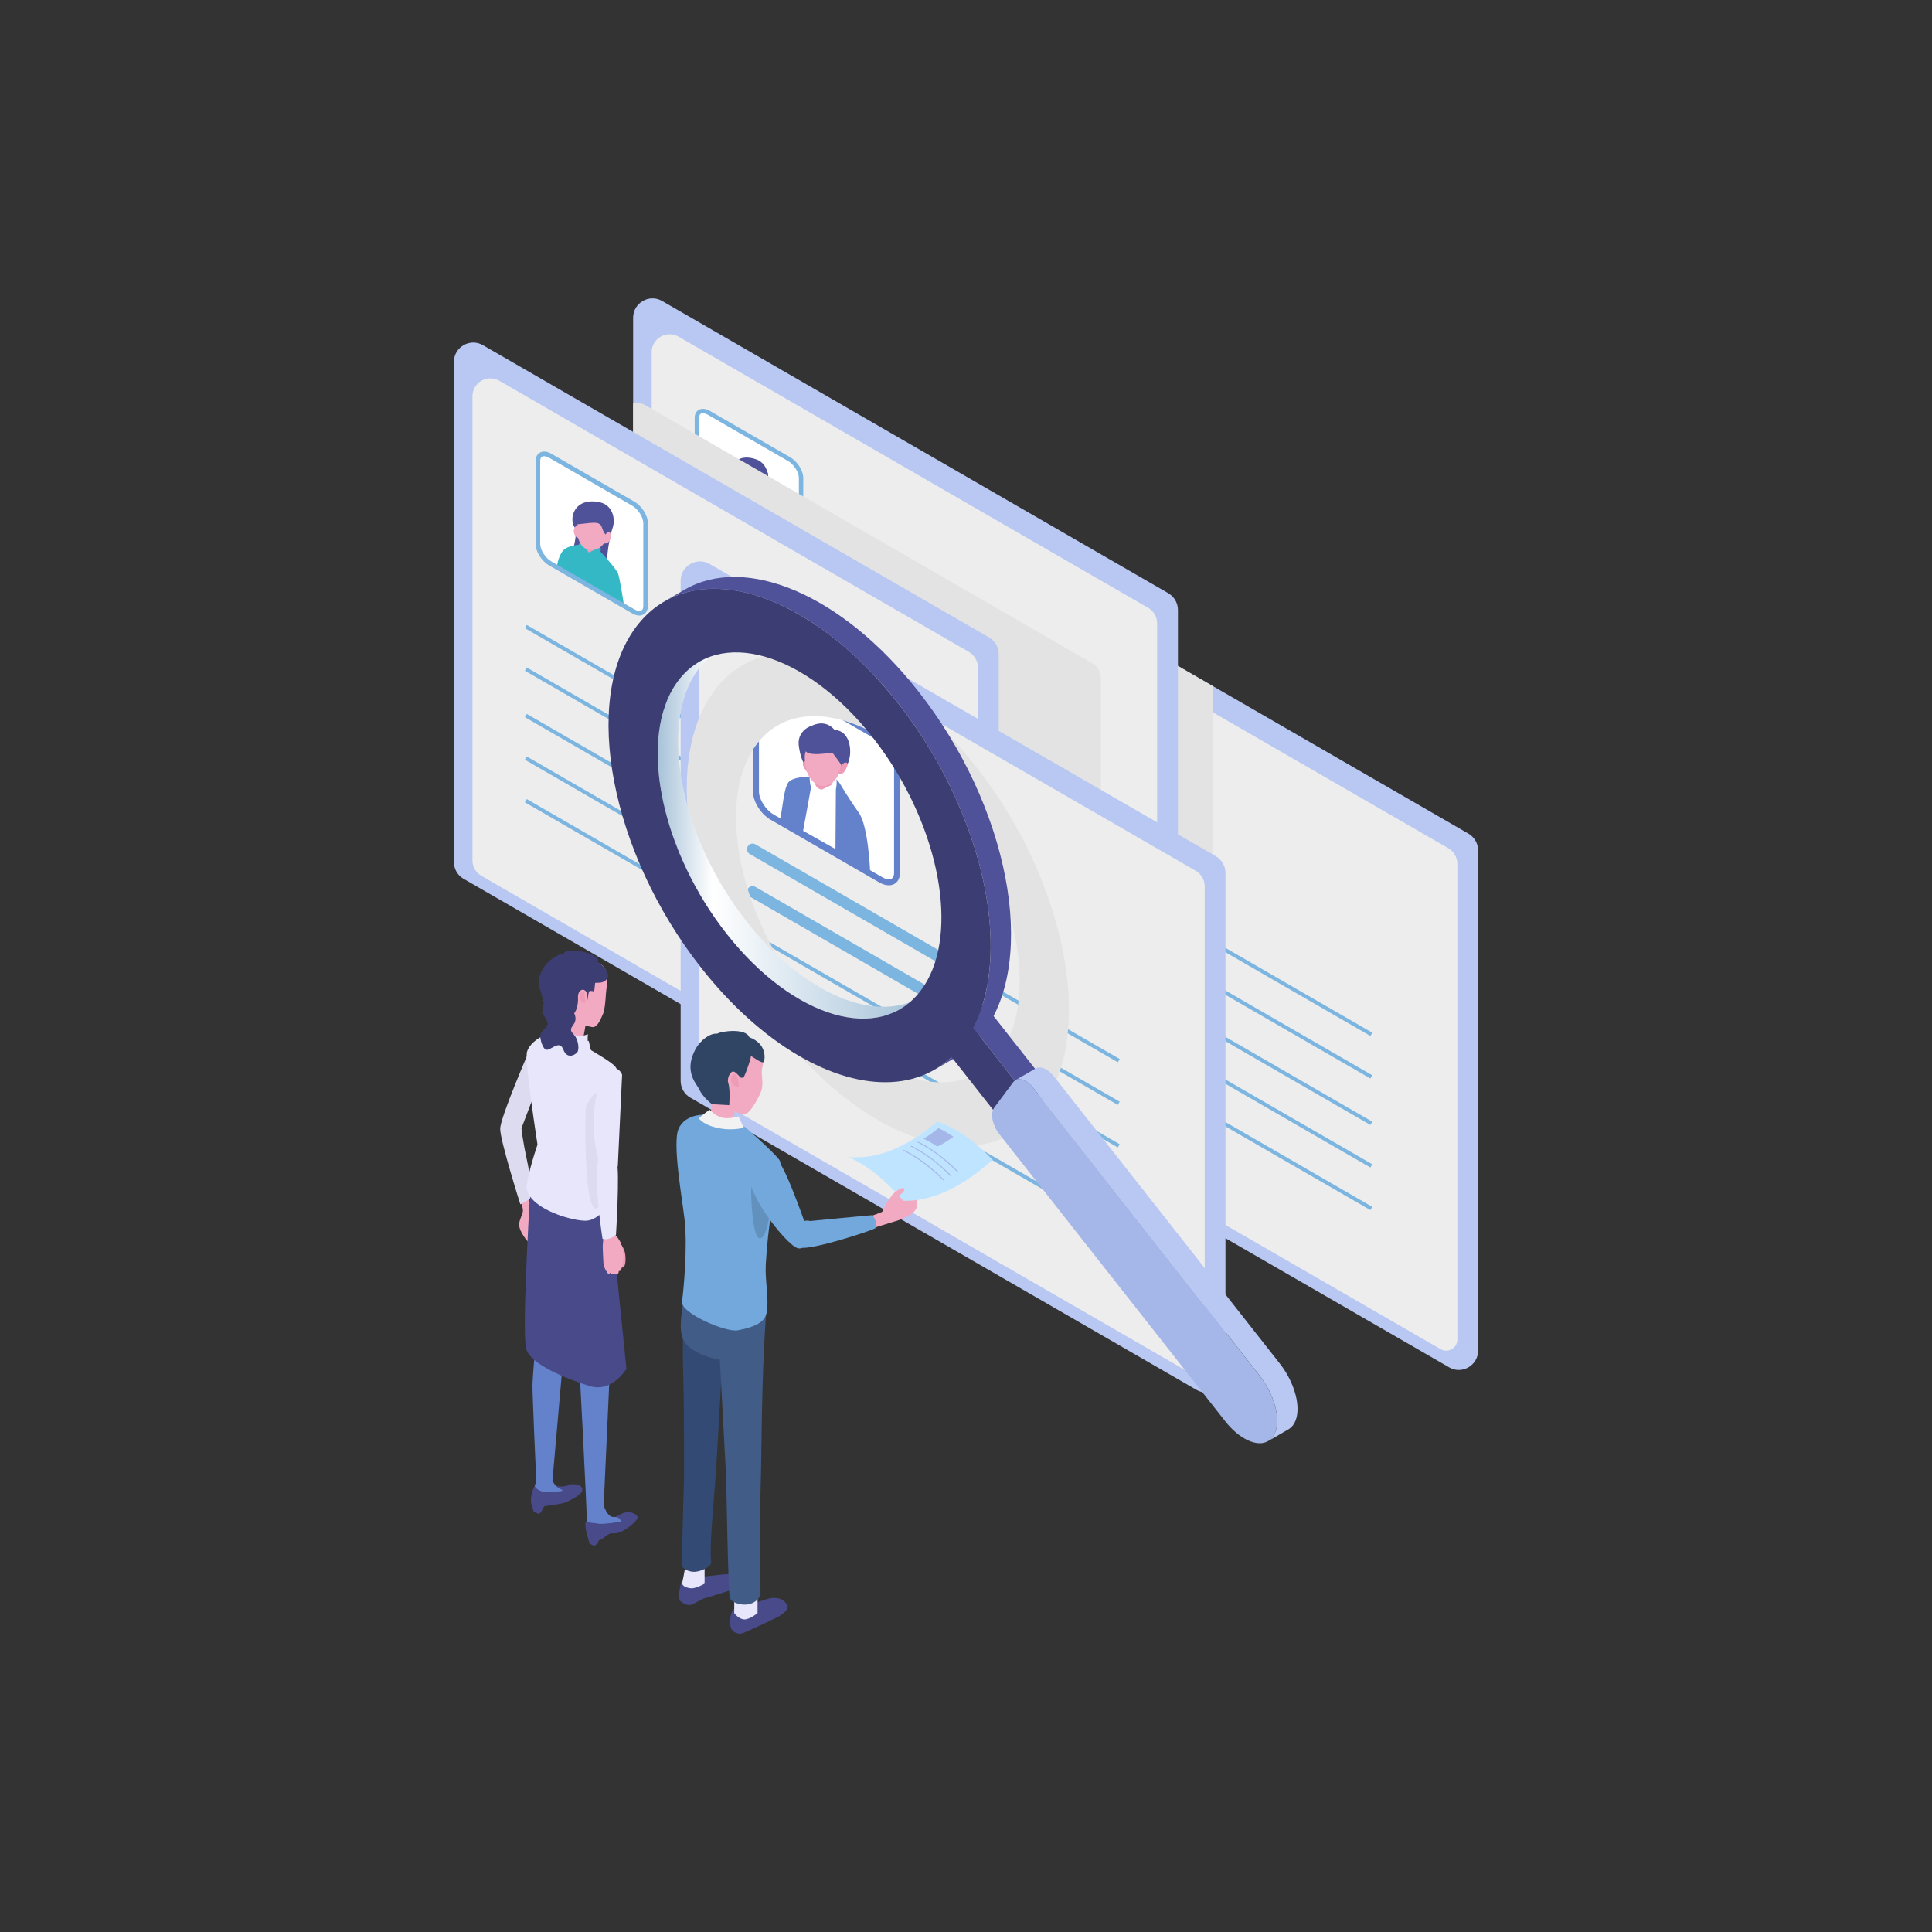 <?xml version="1.0" encoding="utf-8"?>
<!-- Generator: Adobe Illustrator 28.2.0, SVG Export Plug-In . SVG Version: 6.00 Build 0)  -->
<svg version="1.1" id="レイヤー_1" xmlns="http://www.w3.org/2000/svg" xmlns:xlink="http://www.w3.org/1999/xlink" x="0px"
	 y="0px" viewBox="0 0 300 300" style="enable-background:new 0 0 300 300;" xml:space="preserve">
<rect x="0" y="0" width="300" height="300" fill="#333333" stroke="none"/>
<style type="text/css">
	.st0{fill:#98C4F9;}
	.st1{fill:#F9E3A2;}
	.st2{fill:#F0F3F8;}
	.st3{fill:#0368FF;}
	.st4{fill:#FFFFFF;}
	.st5{fill:#F0F3F8;stroke:#212121;stroke-width:2;stroke-miterlimit:10;}
	.st6{fill:none;stroke:#212121;stroke-miterlimit:10;stroke-dasharray:6;}
	.st7{fill:#F1F8FF;}
	.st8{fill:#EFF2F7;}
	.st9{fill:#313C55;}
	.st10{fill:none;stroke:#F4F4F4;stroke-miterlimit:10;}
	.st11{fill:none;}
	.st12{fill:#BE0000;}
	
		.st13{clip-path:url(#SVGID_00000153686656980931422660000017110998398620974266_);fill-rule:evenodd;clip-rule:evenodd;fill:#F8991D;}
	
		.st14{clip-path:url(#SVGID_00000153686656980931422660000017110998398620974266_);fill-rule:evenodd;clip-rule:evenodd;fill:#343E48;}
	
		.st15{clip-path:url(#SVGID_00000108286613337898063610000011468374511526444981_);fill-rule:evenodd;clip-rule:evenodd;fill:#F8991D;}
	
		.st16{clip-path:url(#SVGID_00000108286613337898063610000011468374511526444981_);fill-rule:evenodd;clip-rule:evenodd;fill:#343E48;}
	.st17{fill:#94BE47;}
	.st18{fill:#5E8D3E;}
	.st19{fill:#084D83;}
	.st20{fill:#2388C9;}
	.st21{fill:#1568A5;}
	.st22{fill:#005BAB;}
	.st23{fill:#005BAA;}
	.st24{fill:#38393C;}
	.st25{fill:#1F7ACB;}
	.st26{fill:#999CA5;}
	.st27{fill-rule:evenodd;clip-rule:evenodd;fill:#575564;}
	.st28{fill-rule:evenodd;clip-rule:evenodd;fill:#FBCE00;}
	.st29{fill-rule:evenodd;clip-rule:evenodd;fill:#CFAA00;}
	.st30{fill:none;stroke:#000000;stroke-width:1.187;stroke-miterlimit:10;}
	
		.st31{clip-path:url(#SVGID_00000016767986315750906940000001762600318775122362_);fill-rule:evenodd;clip-rule:evenodd;fill:#F8991D;}
	
		.st32{clip-path:url(#SVGID_00000016767986315750906940000001762600318775122362_);fill-rule:evenodd;clip-rule:evenodd;fill:#343E48;}
	.st33{fill:none;stroke:#000000;stroke-miterlimit:10;}
	.st34{fill-rule:evenodd;clip-rule:evenodd;fill:#7F54B3;}
	
		.st35{clip-path:url(#SVGID_00000110452691820585042050000013538506925673065407_);fill-rule:evenodd;clip-rule:evenodd;fill:#F8991D;}
	
		.st36{clip-path:url(#SVGID_00000110452691820585042050000013538506925673065407_);fill-rule:evenodd;clip-rule:evenodd;fill:#343E48;}
	.st37{fill:none;stroke:#000000;stroke-width:1.291;stroke-miterlimit:10;}
	.st38{fill:#5B6470;}
	.st39{fill:none;stroke:#212121;stroke-width:4;stroke-miterlimit:10;}
	.st40{fill:none;stroke:#212121;stroke-miterlimit:10;}
	.st41{fill:none;stroke:#212121;stroke-miterlimit:10;stroke-dasharray:6.032,6.032;}
	.st42{fill:#0368FF;stroke:#212121;stroke-width:2;stroke-miterlimit:10;}
	.st43{fill:#F0F3F8;stroke:#212121;stroke-width:2.002;stroke-miterlimit:10;}
	.st44{fill:none;stroke:#212121;stroke-miterlimit:10;stroke-dasharray:5.944,5.944;}
	.st45{fill:#212121;}
	.st46{fill:#F0F3F8;stroke:#212121;stroke-width:2.006;stroke-miterlimit:10;}
	.st47{fill:none;stroke:#212121;stroke-miterlimit:10;stroke-dasharray:5.901,5.901;}
	.st48{fill:none;stroke:#212121;stroke-miterlimit:10;stroke-dasharray:5.877,5.877;}
	.st49{fill:#F0F3F8;stroke:#212121;stroke-width:1.998;stroke-miterlimit:10;}
	.st50{fill:none;stroke:#212121;stroke-width:1;stroke-miterlimit:10;stroke-dasharray:6.851;}
	.st51{fill:none;stroke:#212121;stroke-miterlimit:10;stroke-dasharray:5.987,5.987;}
	.st52{fill:none;stroke:#212121;stroke-miterlimit:10;stroke-dasharray:6.855;}
	.st53{fill:none;stroke:#212121;stroke-miterlimit:10;stroke-dasharray:5.977,5.977;}
	.st54{fill:none;stroke:#0368FF;stroke-width:2;stroke-miterlimit:10;stroke-dasharray:5.878,5.878;}
	.st55{fill:none;stroke:#0368FF;stroke-width:2;stroke-miterlimit:10;stroke-dasharray:4.124;}
	.st56{fill:none;stroke:#212121;stroke-miterlimit:10;stroke-dasharray:5.922,5.922;}
	.st57{fill:none;stroke:#212121;stroke-miterlimit:10;stroke-dasharray:5.806,5.806;}
	.st58{fill:none;stroke:#212121;stroke-width:3;stroke-miterlimit:10;}
	.st59{fill:none;stroke:#0368FF;stroke-width:3;stroke-miterlimit:10;}
	.st60{fill:none;stroke:#212121;stroke-width:2;stroke-miterlimit:10;stroke-dasharray:6.521,6.521;}
	.st61{fill:none;stroke:#212121;stroke-width:2;stroke-miterlimit:10;stroke-dasharray:4.124,4.124;}
	.st62{fill:none;stroke:#212121;stroke-width:2;stroke-miterlimit:10;stroke-dasharray:4.124;}
	.st63{fill:none;stroke:#0368FF;stroke-width:2;stroke-miterlimit:10;stroke-dasharray:6.521,6.521;}
	.st64{fill:none;stroke:#0368FF;stroke-width:2;stroke-miterlimit:10;stroke-dasharray:4.124,4.124;}
	.st65{fill:none;stroke:#0368FF;stroke-width:2;stroke-miterlimit:10;stroke-dasharray:6;}
	.st66{fill:#73A9D1;}
	.st67{fill:#BFE4FF;}
	.st68{fill:#E64151;}
	.st69{fill:#FE619D;}
	.st70{fill:#E0711D;}
	.st71{fill:#FFA968;}
	.st72{fill:#8B9DCC;}
	.st73{fill:#DCDEE8;}
	.st74{fill:#2C345C;}
	.st75{fill:#B8C8F2;}
	.st76{fill:#303864;}
	.st77{fill:#BFCDF2;}
	.st78{fill:#5A5994;}
	.st79{fill:#6665A7;}
	.st80{fill:#E8E6FB;}
	.st81{fill:#6482CC;}
	.st82{fill:#C7C7DE;}
	.st83{fill:#ED9BB6;}
	.st84{fill:#F2AAC2;}
	.st85{fill:#263A62;}
	.st86{fill:#3C3E73;}
	.st87{fill:#F7A8BD;}
	.st88{fill:none;stroke:#0368FF;stroke-width:14;stroke-linecap:round;stroke-miterlimit:10;}
	.st89{fill:#FAC722;}
	.st90{fill:none;stroke:#212121;stroke-miterlimit:10;stroke-dasharray:5.907,5.907;}
	.st91{fill:none;stroke:#98C4F9;stroke-width:6;stroke-linecap:round;stroke-miterlimit:10;}
	.st92{fill:none;stroke:#F9E3A2;stroke-width:6;stroke-linecap:round;stroke-miterlimit:10;}
	.st93{fill:#E688A7;}
	.st94{fill:#E895B0;}
	.st95{fill:#568BB0;}
	.st96{enable-background:new    ;}
	.st97{fill:#D31556;}
	.st98{fill:#FD7DD2;}
	.st99{fill:#E84994;}
	.st100{fill:#484A8A;}
	.st101{fill:#B8DAF2;}
	.st102{fill:#29286D;}
	.st103{fill:#313A5D;}
	.st104{fill:#1E252B;}
	.st105{fill:#334B74;}
	.st106{fill:#415C87;}
	.st107{fill:#304464;}
	.st108{fill:#105FBF;}
	.st109{fill:#88BDFC;}
	.st110{fill:#EDEDED;}
	.st111{fill:#7BB5E0;}
	.st112{fill:#505299;}
	.st113{fill:#E3E3E3;}
	.st114{fill:#34B8C6;}
	.st115{fill:url(#_x3C_Path_x3E__00000029019931497278859310000006742136901842979719_);}
	.st116{fill:#A0AECC;}
	.st117{fill:#A5B7E8;}
	.st118{fill:#72A8DB;}
	.st119{fill:#F2F2F2;}
	.st120{fill:#6291BD;}
	.st121{fill:#DDDBF0;}
	.st122{fill:#FFBFD5;}
	.st123{fill:#F0A8C0;}
	.st124{fill:#CBC9DB;}
	.st125{opacity:0.49;fill:#E3E8ED;}
	.st126{fill:#E69D67;}
	.st127{fill:#4A7796;}
	.st128{fill:#FFA294;}
	.st129{fill:#232942;}
	.st130{fill:#487594;}
	.st131{fill:#FAFBFF;}
	.st132{fill:#E3E8ED;}
	.st133{fill:#BAC3DB;}
	.st134{fill:#E2E5F0;}
	.st135{fill:#CFD4E3;}
	.st136{fill:#BEDEF7;}
	.st137{fill:#D8E6F0;}
	.st138{opacity:0.69;}
	.st139{fill:#E6E8FB;}
	.st140{fill:#2F8CB7;}
	.st141{fill:#DADCF2;}
	.st142{fill:#FFE8FF;}
	.st143{fill:#F0A5EF;}
	.st144{fill:#FFC4FE;}
	.st145{fill:#D67AD5;}
	.st146{fill:#D9DEE3;}
	.st147{fill:#FDB6AC;}
	.st148{fill:#A3C8E3;}
	.st149{fill:#FDADA2;}
	.st150{fill:#9DAFE0;}
	.st151{opacity:0.39;fill:#FFE891;}
	.st152{fill:#2C51CB;}
	.st153{fill:#68A9EA;}
	.st154{fill:#2986E2;}
	.st155{fill:#8CBCF4;}
	.st156{fill:#80ACFF;}
	.st157{fill:#FFACAC;}
	.st158{fill:#002E47;}
	.st159{fill:#FF5978;}
	.st160{fill:#00537A;}
	.st161{fill:#F0F0F0;}
	.st162{fill:#D0D2E3;}
	.st163{fill:#FE458B;}
	.st164{fill:#FE66A0;}
	.st165{fill:#CE819A;}
	.st166{fill:#F6A7BF;}
	.st167{fill:#E2E1E9;}
	.st168{fill:#D6D5DE;}
	.st169{fill:#F7F6FB;}
	.st170{fill:#8495BA;}
	.st171{fill:#A5BAF2;}
	.st172{fill:#99ACE0;}
	.st173{fill:#728FE0;}
	.st174{fill:none;stroke:#0368FF;stroke-miterlimit:10;}
	.st175{fill:none;stroke:#FFFFFF;stroke-width:1.785;stroke-linecap:round;stroke-miterlimit:10;}
	.st176{fill:#D6D5E8;}
	.st177{fill:#A3D0F2;}
</style>
<g>
	<g>
		<g>
			<path class="st75" d="M229.52,132.06v77.66c0,2.31-2.51,3.76-4.5,2.6l-78.59-45.37c-0.93-0.54-1.5-1.53-1.5-2.6V86.68
				c0-2.31,2.5-3.76,4.5-2.6l38.91,22.46l39.68,22.91C228.95,129.99,229.52,130.98,229.52,132.06z"/>
			<path class="st110" d="M224.9,131.72l-72.91-42.1c-1.86-1.07-4.18,0.27-4.18,2.41v72.05c0,1,0.53,1.92,1.39,2.41l74.5,43.01
				c1.15,0.67,2.6-0.17,2.6-1.5v-73.88C226.29,133.14,225.76,132.22,224.9,131.72z"/>
		</g>
		<g>
			<g>
				<path class="st4" d="M159.91,117.98l12.86,7.42c1.07,0.62,1.93,0.25,1.93-0.82v-12.86c0-1.07-0.86-2.43-1.93-3.05l-12.86-7.42
					c-1.07-0.62-1.93-0.25-1.93,0.82v12.86C157.97,116.01,158.84,117.37,159.91,117.98z"/>
				<path class="st111" d="M173.73,126.06c-0.35,0-0.75-0.12-1.14-0.35l-12.86-7.42c-1.18-0.68-2.11-2.15-2.11-3.35v-12.86
					c0-0.6,0.23-1.06,0.65-1.3c0.48-0.28,1.14-0.21,1.81,0.18l12.86,7.42c1.18,0.68,2.11,2.15,2.11,3.35v12.86
					c0,0.6-0.23,1.06-0.65,1.3C174.2,126,173.98,126.06,173.73,126.06z M160.08,117.68l12.86,7.42c0.44,0.25,0.86,0.32,1.11,0.18
					c0.24-0.14,0.29-0.45,0.29-0.69v-12.86c0-0.94-0.8-2.19-1.75-2.74l-12.86-7.42c-0.44-0.26-0.86-0.32-1.11-0.18
					c-0.24,0.14-0.29,0.45-0.29,0.69v12.86C158.33,115.87,159.13,117.13,160.08,117.68L160.08,117.68z"/>
			</g>
			<g>
				<path class="st112" d="M162.82,110.69c0,0.27-0.93,0.35-0.82,0.98c0.11,0.62,0.59,0.59,0.64,0.88c0.12,0.67-1.02,0.33-0.6,1.44
					c0.42,1.11,2.59,1.02,3.86,1.85c1.66,1.09,4.71,2.94,4.23,0.75c-0.08-0.36-0.76-0.71-0.9-1.11c-0.16-0.45,0.22-0.96,0.22-1.14
					c0-1.96-0.94-4.47-2.9-5.6C164.59,107.59,162.82,108.72,162.82,110.69z"/>
				<path class="st111" d="M169.35,118.82c-0.48-0.96-2.01-2.56-2.01-2.56c-0.83-1.31-2.18-2.09-3.01-1.74c0,0-2.17,0.29-2.41,0.61
					c-0.23,0.32-1.11,2.5-0.85,3.37c0.28,0.96,7.35,4.6,7.35,4.6C170.32,124.19,169.83,119.78,169.35,118.82z"/>
				<path class="st84" d="M163.52,112.12c0,1.31,1.06,2.99,2.37,3.74c1.31,0.76,2.37,0.31,2.37-1c0-1.31-1.06-2.99-2.37-3.74
					C164.59,110.36,163.52,110.81,163.52,112.12z"/>
				<polygon class="st112" points="163.73,110.84 167.95,113.27 167.95,112.03 163.73,109.59 				"/>
			</g>
		</g>
		<g>
			
				<rect x="184.23" y="125.18" transform="matrix(0.5 -0.866 0.866 0.5 -44.577 238.805)" class="st111" width="0.58" height="65.65"/>
			
				<rect x="184.23" y="131.79" transform="matrix(0.5 -0.866 0.866 0.5 -50.302 242.112)" class="st111" width="0.58" height="65.65"/>
			
				<rect x="184.23" y="111.36" transform="matrix(0.5 -0.866 0.866 0.5 -32.609 231.897)" class="st111" width="0.58" height="65.65"/>
			
				<rect x="184.23" y="117.97" transform="matrix(0.5 -0.866 0.866 0.5 -38.334 235.202)" class="st111" width="0.58" height="65.65"/>
			
				<rect x="184.23" y="138.4" transform="matrix(0.5 -0.866 0.866 0.5 -56.028 245.418)" class="st111" width="0.58" height="65.65"/>
		</g>
	</g>
	<g>
		<path class="st113" d="M188.34,106.55v68.65c0,1.26-1.37,2.06-2.47,1.43l-40.94-23.64V86.68c0-2.31,2.5-3.76,4.5-2.6
			L188.34,106.55z"/>
		<g>
			<path class="st75" d="M182.91,94.71v77.66c0,2.32-2.5,3.76-4.51,2.6l-7.45-4.3L99.81,129.6c-0.93-0.54-1.5-1.53-1.5-2.6V49.34
				c0-2.31,2.51-3.76,4.51-2.6l78.59,45.37C182.33,92.65,182.91,93.64,182.91,94.71z"/>
			<g>
				<path class="st110" d="M178.28,94.38l-72.91-42.1c-1.86-1.07-4.18,0.27-4.18,2.41v72.05c0,1,0.53,1.92,1.39,2.41l74.5,43.01
					c1.15,0.67,2.6-0.17,2.6-1.5V96.79C179.68,95.8,179.14,94.88,178.28,94.38z"/>
			</g>
			<g>
				<g>
					<path class="st4" d="M110.09,80.28l12.44,7.18c1.03,0.6,1.87,0.24,1.87-0.79V74.23c0-1.03-0.84-2.35-1.87-2.95l-12.44-7.18
						c-1.03-0.6-1.87-0.24-1.87,0.79v12.44C108.23,78.36,109.06,79.68,110.09,80.28z"/>
					<path class="st111" d="M123.46,88.09c-0.34,0-0.72-0.11-1.11-0.33l-12.44-7.18c-1.14-0.66-2.04-2.08-2.04-3.24V64.9
						c0-0.58,0.22-1.02,0.63-1.25c0.46-0.27,1.1-0.21,1.75,0.17l12.44,7.18c1.14,0.66,2.04,2.08,2.04,3.24v12.44
						c0,0.58-0.22,1.02-0.63,1.25C123.92,88.03,123.7,88.09,123.46,88.09z M110.26,79.98l12.44,7.18c0.43,0.25,0.83,0.31,1.07,0.17
						c0.24-0.14,0.28-0.44,0.28-0.66V74.23c0-0.91-0.78-2.12-1.7-2.65l-12.44-7.18c-0.43-0.25-0.83-0.31-1.07-0.17
						c-0.24,0.14-0.28,0.44-0.28,0.66v12.44C108.57,78.24,109.34,79.45,110.26,79.98L110.26,79.98z"/>
				</g>
				<g>
					
						<rect x="137.61" y="87.84" transform="matrix(0.5 -0.866 0.866 0.5 -35.547 179.762)" class="st111" width="0.58" height="65.65"/>
					
						<rect x="137.61" y="94.45" transform="matrix(0.5 -0.866 0.866 0.5 -41.273 183.068)" class="st111" width="0.58" height="65.65"/>
					
						<rect x="137.61" y="74.02" transform="matrix(0.5 -0.866 0.866 0.5 -23.579 172.852)" class="st111" width="0.58" height="65.65"/>
					
						<rect x="137.61" y="80.63" transform="matrix(0.5 -0.866 0.866 0.5 -29.305 176.158)" class="st111" width="0.58" height="65.65"/>
					
						<rect x="137.61" y="101.06" transform="matrix(0.5 -0.866 0.866 0.5 -46.998 186.375)" class="st111" width="0.58" height="65.65"/>
				</g>
				<g>
					<path class="st112" d="M113.77,74.93c0.46,0.64,4.99,1.84,5.31,0.96c0.52-1.42,0.27-3.89-1.66-4.56
						C113.73,70.04,112.77,73.53,113.77,74.93z"/>
					<path class="st81" d="M120.27,81.83c-0.26-0.74-2.54-3.22-2.54-3.22c-0.67-0.72-2.14-1.3-3.03-1.16c0,0-1.98,0.01-2.74,0.93
						c-0.76,0.92-0.93,2.59-0.93,2.59s1.78,0.8,2.75,1.36l7.35,4.07C121.12,86.42,120.54,82.58,120.27,81.83z"/>
					<path class="st83" d="M114.61,77.72c0.12,0.4,0.68,0.78,1.04,0.99c0.25,0.15,0.6,0.26,0.9,0.29c0.19,0.02,0.42,0.05,0.59-0.02
						c0.22-0.09,0.33-0.32,0.27-0.55c-0.11-0.47-0.67-0.87-1.09-1.04C116.03,77.27,114.51,77.41,114.61,77.72z"/>
					<path class="st4" d="M115.67,78.72l-0.03,0.14l-0.99,0.44l-0.58-1.33c0,0,0.3-0.53,0.43-0.79
						C114.62,76.9,115.67,78.72,115.67,78.72z"/>
					<path class="st4" d="M115.89,79.6c0,0,1.19-0.16,1.64-0.96c0.19-0.33,0.24-0.76-0.11-0.91c-0.1,0.26-1.75,1-1.75,1l-0.03,0.14
						L115.89,79.6z"/>
					<path class="st84" d="M114.08,75.11c0,1.27,0.5,3.06,2.06,3.14c0.85,0.04,1.89-0.39,2.25-1.6c0.19-0.66,0.02-0.64,0.02-1.33
						c0.01-2.22-1.18-2.67-1.98-2.73C114.97,72.47,114.08,73.84,114.08,75.11z"/>
					<path class="st112" d="M116.57,71.45c1.42-0.08,1.98,0.89,2.47,1.58c0.49,0.69,0.12,3.06-0.24,3.1
						c-0.35,0.04-0.31-1.52-0.31-1.52l-4.53-1.09C113.96,73.52,115.14,71.53,116.57,71.45z"/>
					<path class="st84" d="M119.11,76.62c-0.19,0.48-0.63,0.76-0.98,0.62c-0.34-0.14,0.36-1.88,0.7-1.74
						C119.19,75.63,119.31,76.14,119.11,76.62z"/>
					<path class="st84" d="M114.47,76.45c-0.36,0.07-0.74-0.29-0.83-0.8c-0.09-0.51,0.12-0.98,0.49-1.05S114.83,76.38,114.47,76.45z
						"/>
				</g>
			</g>
		</g>
	</g>
	<g>
		<path class="st113" d="M170.95,105.3v65.37L99.81,129.6c-0.93-0.54-1.5-1.53-1.5-2.6V62.66c0.62-0.15,1.31-0.08,1.94,0.29
			L169.62,103C170.44,103.48,170.95,104.35,170.95,105.3z"/>
		<g>
			<g>
				<path class="st75" d="M153.57,98.97L74.99,53.6c-2-1.16-4.51,0.29-4.51,2.6v77.66c0,1.07,0.57,2.07,1.5,2.6l78.59,45.37
					c2,1.16,4.51-0.29,4.51-2.6v-77.66C155.08,100.5,154.5,99.51,153.57,98.97z"/>
			</g>
			<g>
				<path class="st110" d="M150.45,101.23l-72.91-42.1c-1.86-1.07-4.18,0.27-4.18,2.41v72.05c0,1,0.53,1.92,1.39,2.41l74.5,43.01
					c1.15,0.67,2.6-0.17,2.6-1.5v-73.88C151.85,102.65,151.31,101.73,150.45,101.23z"/>
			</g>
			<g>
				<g>
					<path class="st4" d="M85.46,87.5l12.86,7.42c1.07,0.62,1.93,0.25,1.93-0.82V81.25c0-1.07-0.86-2.43-1.93-3.05l-12.86-7.42
						c-1.07-0.62-1.93-0.25-1.93,0.82v12.86C83.53,85.52,84.39,86.88,85.46,87.5z"/>
					<g>
						<path class="st112" d="M89.27,81.97c0.47,0.66-0.35,4.45-0.85,4.06c0,0,1.8,1.6,3.07,2.43c1.66,1.09,3.25,0.52,3.25,0.52
							c-0.31,0.07-0.67-1.59-0.29-3.94c0.09-0.55,0.32-2.06,0.65-2.98c0.54-1.47,0.03-3.64-1.97-4.07
							C89.18,77.14,88.23,80.52,89.27,81.97z"/>
						<path class="st114" d="M95.99,89.11c-0.27-0.77-2.63-3.33-2.63-3.33c-0.7-0.75-2.21-1.34-3.14-1.2c0,0-2.05,0.01-2.83,0.96
							c-0.78,0.95-0.96,2.68-0.96,2.68s1.84,0.83,2.84,1.41l7.6,4.21C96.87,93.85,96.26,89.88,95.99,89.11z"/>
						<path class="st83" d="M90.91,84.35c-0.28,0.13-0.5,0.27-0.4,0.59c0.13,0.41,0.43,0.73,0.79,0.94
							c0.26,0.16,0.52,0.26,0.83,0.29c0.19,0.02,0.43,0.05,0.61-0.03c0.23-0.09,0.34-0.33,0.28-0.57c-0.12-0.49-0.69-0.9-1.13-1.07
							C91.59,84.39,91.26,84.36,90.91,84.35z"/>
						<path class="st114" d="M91.56,85.89c-0.27,0.25-0.9,0.13-1.06,0.04c-0.15-0.08-0.68-0.62-0.73-0.79
							c-0.07-0.28,0.2-0.8,0.33-1.07C90.23,83.8,91.33,85.91,91.56,85.89z"/>
						<path class="st114" d="M91.41,86.38c-0.03,0.34,1.27,0.26,1.73-0.57c0.19-0.35,0.25-0.79-0.11-0.94
							c-0.1,0.27-1.84,1.03-1.84,1.03S91.43,86.21,91.41,86.38z"/>
						<path class="st84" d="M89.58,82.15c0,1.31,0.51,3.16,2.13,3.25c0.88,0.05,1.96-0.4,2.33-1.66c0.2-0.69,0.37-0.76,0.02-1.38
							c-0.44-0.76-1.43-1.3-2.15-1.72C90.6,79.89,89.58,80.84,89.58,82.15z"/>
						<path class="st112" d="M89.6,81.06c-1.13,0.92,3.11-0.45,3.7,0.42c0.38,1.06,0.69,1.81,1.13,1.59l-0.32-1.58l-3.59-1.98
							L89.6,81.06z"/>
						<path class="st84" d="M94.79,83.72c-0.2,0.5-0.65,0.78-1.01,0.64s0.37-1.95,0.73-1.8S94.99,83.22,94.79,83.72z"/>
						<path class="st84" d="M89.98,83.54c-0.38,0.07-0.76-0.3-0.86-0.83c-0.1-0.53,0.13-1.01,0.51-1.08
							C90,81.56,90.36,83.47,89.98,83.54z"/>
					</g>
					<path class="st111" d="M99.28,95.58c-0.35,0-0.75-0.12-1.14-0.35l-12.86-7.42c-1.18-0.68-2.11-2.15-2.11-3.35V71.59
						c0-0.6,0.23-1.06,0.65-1.3c0.48-0.28,1.14-0.21,1.81,0.18l12.86,7.42c1.18,0.68,2.11,2.15,2.11,3.35v12.86
						c0,0.6-0.23,1.06-0.65,1.3C99.76,95.52,99.53,95.58,99.28,95.58z M85.63,87.19l12.86,7.42c0.44,0.26,0.86,0.32,1.11,0.18
						c0.24-0.14,0.29-0.45,0.29-0.69V81.25c0-0.94-0.8-2.19-1.75-2.74l-12.86-7.42c-0.44-0.25-0.86-0.32-1.11-0.18
						c-0.24,0.14-0.29,0.45-0.29,0.69v12.86C83.88,85.39,84.68,86.65,85.63,87.19L85.63,87.19z"/>
				</g>
			</g>
			<g>
				
					<rect x="109.79" y="94.7" transform="matrix(0.5 -0.866 0.866 0.5 -55.4 159.091)" class="st111" width="0.58" height="65.65"/>
				
					<rect x="109.79" y="101.31" transform="matrix(0.5 -0.866 0.866 0.5 -61.125 162.395)" class="st111" width="0.58" height="65.65"/>
				
					<rect x="109.79" y="80.88" transform="matrix(0.5 -0.866 0.866 0.5 -43.432 152.181)" class="st111" width="0.58" height="65.65"/>
				
					<rect x="109.79" y="87.49" transform="matrix(0.5 -0.866 0.866 0.5 -49.158 155.486)" class="st111" width="0.58" height="65.65"/>
				
					<rect x="109.79" y="107.92" transform="matrix(0.5 -0.866 0.866 0.5 -66.851 165.701)" class="st111" width="0.58" height="65.65"/>
			</g>
		</g>
	</g>
	<g>
		<g>
			<path class="st75" d="M188.79,132.95L110.2,87.58c-2-1.16-4.51,0.29-4.51,2.6v77.66c0,1.07,0.57,2.07,1.5,2.6l78.59,45.37
				c2,1.16,4.51-0.29,4.51-2.6v-77.66C190.29,134.48,189.72,133.49,188.79,132.95z"/>
			<path class="st110" d="M185.67,135.22l-72.91-42.1c-1.86-1.07-4.18,0.27-4.18,2.41v72.05c0,1,0.53,1.92,1.39,2.41l74.5,43.01
				c1.15,0.67,2.6-0.17,2.6-1.5v-73.88C187.06,136.63,186.53,135.71,185.67,135.22z"/>
		</g>
		<g>
			<g>
				<g>
					<path class="st4" d="M119.92,126.89l16.84,9.72c1.4,0.81,2.53,0.33,2.53-1.07V118.7c0-1.4-1.13-3.18-2.53-3.99l-16.84-9.72
						c-1.4-0.81-2.53-0.33-2.53,1.07v16.84C117.39,124.3,118.52,126.08,119.92,126.89z"/>
					<path class="st81" d="M138.02,137.47c-0.46,0-0.98-0.15-1.5-0.45l-16.84-9.72c-1.55-0.89-2.76-2.82-2.76-4.39v-16.84
						c0-0.78,0.3-1.38,0.85-1.7c0.63-0.36,1.49-0.28,2.37,0.23l16.84,9.72c1.55,0.89,2.76,2.82,2.76,4.39v16.84
						c0,0.78-0.3,1.38-0.85,1.7C138.64,137.39,138.35,137.47,138.02,137.47z M120.15,126.49l16.84,9.72
						c0.58,0.33,1.12,0.42,1.45,0.23c0.32-0.18,0.39-0.59,0.39-0.9V118.7c0-1.23-1.05-2.87-2.3-3.59l-16.84-9.72
						c-0.58-0.33-1.12-0.42-1.45-0.23c-0.32,0.18-0.39,0.59-0.39,0.9v16.84C117.85,124.13,118.9,125.77,120.15,126.49L120.15,126.49
						z"/>
				</g>
				<path class="st112" d="M124.02,115.64c0.23,2.23,1.26,4.72,3.19,5.02c3.57,0.56,4.63-2.4,4.63-2.63c0-2.53-0.47-3.45-3.01-4.91
					S123.79,113.4,124.02,115.64z"/>
				<path class="st81" d="M133.33,126.15c-1.54-2.14-2.95-4.53-2.95-4.53c-1.07-1.69-3.33-1.49-4.4-1.03c0,0-2.91-0.07-3.6,0.95
					c-0.69,1.02-0.84,3.91-1.32,6.11l14.06,7.84C135.12,135.49,134.87,128.29,133.33,126.15z"/>
				<polygon class="st4" points="129.73,131.84 124.71,129.01 126.26,120.48 129.8,121.83 				"/>
				<path class="st83" d="M125.95,119.83c0,1.1,0.37,2.25,1.47,2.88c1.1,0.63,2.38-0.88,2.38-0.88l-0.42-2.08
					c0,0-0.9-0.45-1.44-0.76C126.84,118.36,125.95,118.73,125.95,119.83z"/>
				<path class="st4" d="M125.77,121.46c0.08,0.89,0.73,2.43,0.73,2.43l1.52-1.07c0,0-0.34-0.12-0.93-0.38
					c-0.59-0.25-1.03-2.31-1.22-2.27C125.7,120.22,125.68,120.57,125.77,121.46z"/>
				<path class="st4" d="M129.88,122.09c0.08-0.67,0.03-1.21-0.09-1.33c-0.12-0.12-0.61,1.09-0.75,1.17
					c-0.28,0.17-1.83,0.85-1.83,0.85s1.16,0.88,1.36,1.31C129.11,123.88,129.8,122.76,129.88,122.09z"/>
				<path class="st83" d="M124.96,118.22c-0.63,0.2-0.2,1.04,0.58,1.91c0.21,0.24,0.42-0.23,0.42-0.54
					C125.96,119.28,125.26,118.13,124.96,118.22z"/>
				<path class="st84" d="M124.96,117.57c0,1.69,0.57,3.98,2.46,4.43c1.68,0.4,3.25-1.75,3.25-3.44c0-1.69-0.97-1.31-2.66-2.29
					C126.33,115.3,124.96,115.88,124.96,117.57z"/>
				<path class="st112" d="M125.46,116.91c0.7,0.28,1.95,0.23,3.77-0.06c1.5,1.91,1.75,2.52,1.75,2.52s0.68-0.99,0.86-1.44
					c0.37-0.91,0.4-4.41-2.26-4.6c-1.52-1.8-3.78-0.87-4.92,0.46C123.74,114.85,124.81,116.65,125.46,116.91z"/>
				<path class="st83" d="M131.58,118.52c-0.48-0.45-1,0.33-1.39,1.43c-0.11,0.3,0.4,0.26,0.68,0.11
					C131.14,119.91,131.81,118.74,131.58,118.52z"/>
			</g>
			<g>
				
					<rect x="161.59" y="144.18" transform="matrix(0.5 -0.866 0.866 0.5 -55.77 219.116)" class="st111" width="0.58" height="27.36"/>
				<path class="st111" d="M150.03,151.89c-0.15,0-0.3-0.04-0.44-0.12l-33.16-19.15c-0.42-0.24-0.56-0.78-0.32-1.19
					c0.24-0.42,0.78-0.56,1.19-0.32l33.16,19.15c0.42,0.24,0.56,0.78,0.32,1.19C150.63,151.73,150.33,151.89,150.03,151.89z"/>
				
					<rect x="160.69" y="149.25" transform="matrix(0.5 -0.866 0.866 0.5 -61.495 221.396)" class="st111" width="0.58" height="29.41"/>
				<path class="st111" d="M148.25,157.47c-0.15,0-0.3-0.04-0.44-0.12l-31.38-18.12c-0.42-0.24-0.56-0.78-0.32-1.19
					c0.24-0.42,0.78-0.56,1.19-0.32l31.38,18.12c0.42,0.24,0.56,0.78,0.32,1.19C148.84,157.32,148.55,157.47,148.25,157.47z"/>
				
					<rect x="145" y="128.68" transform="matrix(0.5 -0.866 0.866 0.5 -67.221 206.581)" class="st111" width="0.58" height="65.65"/>
				
					<rect x="145" y="135.29" transform="matrix(0.5 -0.866 0.866 0.5 -72.946 209.886)" class="st111" width="0.58" height="65.65"/>
				
					<rect x="145" y="141.9" transform="matrix(0.5 -0.866 0.866 0.5 -78.671 213.193)" class="st111" width="0.58" height="65.65"/>
			</g>
		</g>
	</g>
	<g>
		<path class="st113" d="M169.83,177.63c-0.03,0.02-0.06,0.05-0.1,0.07l-6.46-8.21c2.13-4.12,2.98-9.36,2.64-15.14
			c-0.66-11.15-5.7-24.31-14.33-35.27c-1.3-1.65-2.63-3.19-4-4.63c-11.56-12.2-24.93-16.36-33.27-10.52
			c-1.27,0.89-2.43,2.01-3.43,3.37c-8.44,11.35-3.89,35.03,10.15,52.88c4.7,5.97,9.87,10.54,14.98,13.55
			c9.13,5.37,18.09,5.76,23.89,0.3l17.75,25.09C177.66,199.11,170.56,177.21,169.83,177.63z M155.2,163.63
			c-6.26,8.42-19.8,4.51-30.22-8.74c-9.98-12.68-13.5-29.32-8.3-38.11c0.24-0.4,0.49-0.78,0.76-1.14
			c6.26-8.42,19.79-4.51,30.22,8.74c0.74,0.94,1.43,1.89,2.1,2.87C158.51,140.06,161.02,155.8,155.2,163.63z"/>
		<g>
			<g>
				
					<linearGradient id="_x3C_Path_x3E__00000139290749224750707300000016487346363220357248_" gradientUnits="userSpaceOnUse" x1="102.127" y1="129.543" x2="142.883" y2="129.543">
					<stop  offset="0" style="stop-color:#A7C2D8"/>
					<stop  offset="0.209" style="stop-color:#FFFFFF"/>
					<stop  offset="1" style="stop-color:#A5C3D9"/>
				</linearGradient>
				
					<path id="_x3C_Path_x3E__00000057829596010301261950000016474699763487720084_" style="fill:url(#_x3C_Path_x3E__00000139290749224750707300000016487346363220357248_);" d="
					M108.59,102.74c-1.25,0.72-2.36,1.71-3.31,2.99c-6.26,8.42-2.89,26,7.54,39.25c8.85,11.24,19.93,15.77,26.91,11.73l3.16-1.83
					c-6.98,4.03-18.06-0.49-26.91-11.73c-10.43-13.25-13.8-30.83-7.54-39.25c0.95-1.28,2.07-2.27,3.31-2.99L108.59,102.74z"/>
				<path id="_x3C_Path_x3E__00000037691649573675208900000001372398187685980575_" class="st112" d="M145.13,166.09
					c1.68-0.97,3.18-2.31,4.46-4.03c8.44-11.35,3.89-35.02-10.15-52.88c-11.92-15.15-26.85-21.24-36.25-15.81l3.16-1.83
					c9.41-5.43,24.33,0.66,36.25,15.81c14.05,17.85,18.59,41.53,10.15,52.88c-1.28,1.72-2.78,3.06-4.46,4.03L145.13,166.09z"/>
				<polygon id="_x3C_Path_x3E__00000142878224328402328660000000849608715223646617_" class="st116" points="156.73,175.54 
					160.09,171.01 163.26,169.18 159.89,173.71 				"/>
				<polygon id="_x3C_Path_x3E__00000008851932898230766830000001538993041449848234_" class="st112" points="160.09,171.01 
					149.62,157.7 152.78,155.87 163.26,169.18 				"/>
				<polygon id="_x3C_Path_x3E__00000057833016287873504620000005361638869544647554_" class="st86" points="156.73,175.54 
					146.25,162.22 149.62,157.7 160.09,171.01 				"/>
				<path id="_x3C_Path_x3E__00000114781163803149011700000013103789968181267854_" class="st86" d="M153.76,144.45
					c-0.66-11.15-5.7-24.31-14.33-35.27c-1.3-1.65-2.63-3.19-4-4.63c-11.56-12.2-24.93-16.36-33.27-10.52
					c-1.27,0.89-2.42,2.01-3.43,3.37c-8.44,11.35-3.89,35.03,10.15,52.88c4.7,5.97,9.87,10.54,14.98,13.55
					c10.17,5.98,20.11,5.79,25.73-1.77C152.84,157.68,154.17,151.46,153.76,144.45z M143.04,153.73c-6.26,8.42-19.8,4.51-30.22-8.74
					c-9.98-12.68-13.5-29.32-8.3-38.11c0.24-0.4,0.49-0.78,0.76-1.14c6.26-8.42,19.79-4.51,30.22,8.74c0.74,0.94,1.43,1.89,2.1,2.87
					C146.35,130.17,148.86,145.9,143.04,153.73z"/>
			</g>
			<g>
				<path id="_x3C_Path_x3E__00000089548046962881417510000014829230471177186180_" class="st75" d="M196.9,223.78
					c0.28-0.16,0.52-0.38,0.73-0.66c0.7-0.94,0.85-2.41,0.54-4.04c-0.35-1.8-1.25-3.8-2.62-5.54l-35.07-44.58
					c-0.92-1.17-2.08-1.65-2.81-1.23l3.16-1.83c0.73-0.42,1.89,0.05,2.81,1.23l35.07,44.58c1.37,1.74,2.27,3.74,2.62,5.54
					c0.31,1.64,0.16,3.1-0.54,4.04c-0.21,0.28-0.45,0.5-0.73,0.66L196.9,223.78z"/>
				<path id="_x3C_Path_x3E__00000096021824225550989190000002046621297905491593_" class="st117" d="M196.9,223.78
					c-1.66,0.96-4.41-0.25-6.66-3.1l-35.07-44.58c-0.54-0.69-0.9-1.5-1.05-2.24c-0.14-0.74-0.07-1.42,0.26-1.86l2.94-3.95
					c0.1-0.13,0.22-0.24,0.35-0.31c0.73-0.42,1.89,0.05,2.81,1.23l35.07,44.58c1.37,1.74,2.27,3.74,2.62,5.54
					c0.31,1.64,0.16,3.1-0.54,4.04C197.42,223.4,197.17,223.62,196.9,223.78z"/>
			</g>
		</g>
	</g>
	<g>
		<g>
			<path class="st100" d="M115.84,249.17c0.63,0.24,3.11-1.03,4.17-1.05c1.07-0.03,1.71,0.26,2.22,1.1c0.33,0.54-0.39,1.32-1.55,1.9
				c-1.44,0.72-2.6,1.28-2.98,1.43c-0.69,0.26-2.24,1.12-2.77,1.12c-0.54,0-1.23-0.25-1.46-0.97c-0.23-0.72-0.07-2.28,0.4-2.75
				C114.35,249.48,115.84,249.17,115.84,249.17z"/>
			<path class="st100" d="M107.7,244.78c0.49,0.24,3.55-0.21,4.72-0.32c0.99-0.09,1.71,0.06,2.05,0.53
				c0.34,0.47,0.27,1.39-0.35,1.68c-0.79,0.36-4.96,1.58-4.96,1.58s-0.78,0.41-1.54,0.82c-0.76,0.41-1.45-0.08-1.88-0.38
				c-0.75-0.52,0.12-3.21,0.12-3.21L107.7,244.78z"/>
			<path class="st80" d="M117.63,250.49c0,0-1.19,0.97-2.03,0.97c-0.85,0-1.59-0.97-1.59-0.97l0.01-3.51l3.62,0.01L117.63,250.49z"
				/>
			<path class="st80" d="M109.41,245.91c0,0-1.32,0.76-2.06,0.72c-0.74-0.04-1.38-0.37-1.41-0.72c-0.03-0.36,0.49-1.98,0.46-3.31
				l3.01-0.05L109.41,245.91z"/>
			<path class="st105" d="M112.16,211.17c0,0-6.09-7.29-6.12-3.86c-0.03,3.42-0.01,3.79,0.05,5.84c0.15,5.23,0.13,15.8,0.13,15.8
				l-0.37,14.17c0.26,0.57,1.23,1.02,2.13,0.94c1.27-0.12,2.53-1,2.46-1.45c-0.32-2.2,0.32-8.46,0.68-13.38
				C111.34,226.37,112.12,211.86,112.16,211.17z"/>
			<path class="st106" d="M118.91,204.76c0.25-3.4-10.51-9.66-11.58-7.14c-0.38,0.9-2.35,7.57-1.34,10.17
				c1.01,2.6,5.79,3.35,5.79,3.35l0.99,18.58c0,0,0.29,17.33,0.55,18.37c0.26,1.03,3.7,1.97,4.77-0.44c0,0-0.1-13.84,0.03-17.18
				C118.29,225.76,118.2,214.59,118.91,204.76z"/>
		</g>
		<path class="st118" d="M105.9,202.13c-0.24,1.73,6.77,4.8,8.67,4.44c2.78-0.53,4.21-1.33,4.46-2.68c0.43-2.31-0.27-4.9-0.12-7.58
			c0.37-6.16,1.14-9.72,1.46-11.6c0.21-1.23,1.32-3.72,0.61-4.65c-1.09-1.42-5.32-5.09-5.32-5.09s-5.1-1.66-5.52-1.78
			c-0.77-0.23-3.74-0.2-4.76,2.05c-1.02,2.24,0.56,10.9,0.92,14.15C106.78,193.63,106.16,200.23,105.9,202.13z"/>
		<g>
			<g>
				<path class="st84" d="M108.74,167.43c0.12,0.62,0.49,1.56,0.49,1.56c2.03,1.98,1.23,3.9,0.48,4.72c0,0,1.19,0.46,2.52,0.59
					c1.32,0.13,1.67-0.33,1.67-0.33l0.19-1.41c0,0,1.38,0.83,2.12,0.14c0.74-0.69,1.79-2.64,2-3.31c0.46-1.48-0.16-2.48,0.18-3.71
					c0.42-1.46-1.08-2.94-2.27-3.95c-1.18-1.02-3.79-0.78-5.26-0.21c-1.29,0.5-2.15,1.59-2.38,2.48
					C108.27,164.89,108.45,165.95,108.74,167.43z"/>
				<path class="st83" d="M114.23,166.81c-0.38-0.19-0.89,0.49-0.69,1.1c0.2,0.61,0.85,0.94,1.21,0.81
					C114.75,168.72,114.61,167,114.23,166.81z"/>
			</g>
			<path class="st107" d="M108.01,162.88c0.72-1.31,2.22-2.49,3.34-2.37c0.63-0.4,4.47-0.91,5,0.55c2.8,1.03,2.42,3.42,2.27,3.82
				c-0.16,0.41-2.01-0.93-2.01-0.93c0.02,0.44-1.18,3.85-1.25,3.37c0,0-0.29,0.1-0.42-0.05c-0.23-0.26-0.88-1.02-1.2-0.88
				c-0.52,0.24-0.84,1.19-0.67,1.71c0.37,1.16,0.16,3.51,0.16,3.51l-2.67-0.15c0,0-1.45-1.08-1.98-2.32
				C108.24,168.39,106.08,166.42,108.01,162.88z"/>
			<path class="st119" d="M114.67,173.35c-1.55,0.38-2.85,0.64-4.49-1.04c0,0-1.37,0.99-1.65,1.37c0.84,1.09,3.82,2.17,6.97,1.44
				L114.67,173.35z"/>
		</g>
		<g>
			<path class="st120" d="M119.63,187.76c0,0,0.48-5.52-1.69-6.39c-2.17-0.87-1.19,2.19-1.29,3.33c-0.07,0.78,0.17,7.6,1.34,7.58
				C119.15,192.27,119.63,187.76,119.63,187.76z"/>
			<g>
				<path class="st118" d="M120.89,180.35c1.32,1.35,4.7,11.26,4.7,11.26s-0.38,3.02-2.07,2.06c-1.69-0.97-7.41-7.74-7.44-12.13
					C116.05,177.13,119.57,179,120.89,180.35z"/>
				<g>
					<path class="st84" d="M140.99,186.04l1.06-0.78c0,0,0.42-0.92,0.44-0.91c0.32,0.17,0.29,0.88,0.13,1.14
						c-0.16,0.26-0.63,0.85-1,1.11c-0.24,0.17-0.97,0.41-1.22,0.46c-0.43,0.09-0.9-0.46-0.67-0.93
						C139.81,186.14,140.99,186.04,140.99,186.04z"/>
					<path class="st84" d="M137.01,188.14c-0.02,0.09-1.82,0.71-1.82,0.71l0.36,1.85c0,0,3.7-1.13,4.06-1.25
						c0.67-0.24,1.66-0.77,1.66-0.77s0.49-0.41,0.34-0.76c-0.11-0.26-0.2-0.55-0.34-0.79c-0.45-0.74-1.51-1.49-2.33-1.67
						C138.41,185.34,137.12,187.75,137.01,188.14z"/>
					<path class="st84" d="M141.01,187.44c0.7-0.33,1.41-0.88,1.41-0.88c0.19-0.39-0.08-0.83-0.61-0.41c0,0-1.23,0.53-1.27,1.2
						C140.75,187.84,140.72,187.58,141.01,187.44z"/>
					<path class="st84" d="M140.9,187.82c0.63,0.51,1.85-0.86,1.38-1.09c-0.32-0.16-0.88,0.43-1.22,0.55
						C140.67,187.42,140.76,187.67,140.9,187.82z"/>
					<path class="st84" d="M141.07,188.36c-0.06,0.17,0.12,0.11,0.21,0.28c0.03,0.06,0.52-0.32,0.57-0.39
						c0.14-0.19,0.68-0.78,0.49-0.93C142.16,187.16,141.2,187.96,141.07,188.36z"/>
					<g>
						<path class="st67" d="M154.14,180.1c-2.74-2.91-5.6-4.89-8.57-5.95c-4.87,4.08-9.46,5.91-13.78,5.51
							c2.93,1.34,5.75,3.61,8.47,6.8C144.61,186.57,149.25,184.46,154.14,180.1z"/>
						<path class="st117" d="M148.7,182.01c-0.02,0-0.04-0.01-0.05-0.02c-1.98-1.99-4.04-3.53-6.12-4.58
							c-0.04-0.02-0.05-0.06-0.03-0.1c0.02-0.04,0.06-0.05,0.1-0.03c2.1,1.05,4.18,2.6,6.16,4.6c0.03,0.03,0.03,0.07,0,0.1
							C148.73,182,148.71,182.01,148.7,182.01z"/>
						<path class="st117" d="M147.64,182.65c-0.02,0-0.04-0.01-0.05-0.02c-1.97-1.99-4.03-3.53-6.12-4.58
							c-0.04-0.02-0.05-0.06-0.03-0.1c0.02-0.04,0.06-0.05,0.1-0.03c2.1,1.05,4.18,2.6,6.16,4.6c0.03,0.03,0.03,0.07,0,0.1
							C147.68,182.64,147.66,182.65,147.64,182.65z"/>
						<path class="st117" d="M146.5,183.3c-0.02,0-0.04-0.01-0.05-0.02c-1.98-1.99-4.04-3.53-6.12-4.58
							c-0.04-0.02-0.05-0.06-0.03-0.1c0.02-0.04,0.06-0.05,0.1-0.03c2.1,1.05,4.18,2.6,6.16,4.6c0.03,0.03,0.03,0.07,0,0.1
							C146.54,183.29,146.52,183.3,146.5,183.3z"/>
						<path class="st117" d="M143.4,176.82c0.9-0.53,1.61-1.09,2.33-1.64c0.78,0.36,1.56,0.81,2.32,1.34
							c-0.9,0.61-1.64,1.13-2.52,1.52C144.78,177.5,144.19,177.2,143.4,176.82z"/>
					</g>
					<path class="st84" d="M137.65,186.89c0,0,0.04,0.03,0.88-1.33c0.16-0.26,1.72-1.56,1.91-0.91c0.09,0.31-0.7,0.91-0.89,1.06
						c-0.51,0.41,0.55,0.59,0.3,1.18C139.53,187.66,137.65,186.89,137.65,186.89z"/>
					<path class="st118" d="M124.22,193.71c1.58,0.52,11.34-2.67,11.72-3.01c0.38-0.35-0.15-2.02-0.64-2
						c-0.49,0.03-9.52,0.9-9.52,0.9C123.6,188.94,122.64,193.19,124.22,193.71z"/>
				</g>
			</g>
		</g>
	</g>
	<g>
		<g>
			<path class="st84" d="M81.86,185.04c-0.13,0.74,1.01,2.86,0.98,3.51c-0.03,0.65,0.6,1.66,0.56,2.48c-0.02,0.3,0.09,1.3-0.04,1.54
				c-0.35,0.64-0.61,0.5-0.91,0.54c-0.04,0.35-1.63-1.48-1.82-2.7c-0.1-0.62,0.2-1.18,0.51-2.06c0.32-0.92-0.87-2.71-0.69-2.94
				C80.98,184.71,82.08,183.81,81.86,185.04z"/>
			<path class="st121" d="M85.32,163.73l-4.35,11.46c0.46,4.2,1.59,7.01,1.65,10.79l-1.82,1.04c0,0-3.16-9.97-3.13-11.75
				c0.02-1.78,4.48-12.06,4.48-12.06L85.32,163.73z"/>
		</g>
		<g>
			<g>
				<path class="st100" d="M83.19,230.39c0.29-0.51,0.37-0.92,0.91-0.7l1.01,0.02c1.14,1.96,3.61,0.75,3.61,0.75
					s1.39-0.06,1.67,0.59c0.33,0.78-1.14,1.63-2.82,2.33c-0.22,0.09-3.06,0.51-3.06,0.51l-0.53,0.98l-0.42,0.19l-0.68-0.34
					c0,0-0.36-1.02-0.4-1.28C82.42,233,82.32,231.94,83.19,230.39z"/>
				<path class="st81" d="M86.36,230.76c-0.2-0.21-0.5-0.64-0.58-0.82l1.8-20.54c0,0-3.75-2.08-4.18-0.93
					c-0.43,1.15-0.67,5.47-0.72,6.48c-0.05,1.02,0.6,15.21,0.6,15.21c-0.07,0.24-0.31,0.36-0.2,0.68c0.11,0.32,0.82,0.76,1.35,0.8
					c0.53,0.04,2.82,0,2.9-0.18C87.4,231.28,86.81,231.24,86.36,230.76z"/>
			</g>
			<g>
				<path class="st100" d="M91.82,235.07c0.29-0.51,1.35-0.15,1.35-0.15c1.13,1.97,2.76,0.23,3.81-0.04
					c1.14-0.3,2.32,0.45,1.97,0.98c-0.41,0.62-2.33,2.4-3.8,2.23c-0.78-0.09-1.06,0.67-2.1,1.08c-1.03,0.41-1.42-0.02-1.71-0.47
					c-0.29-0.45-0.43-1.39-0.44-1.94C90.88,236.22,90.94,236.61,91.82,235.07z"/>
				<path class="st81" d="M95.58,235.56c-0.24-0.01-0.56,0.05-0.85-0.17c-0.47-0.35-0.78-0.95-0.99-1.65l1.04-22.87l-4.94-1.06
					c0,0,1.38,25.83,1.27,26.44c0.18,0.21,1.3,0.27,1.3,0.27s0.52,0.08,0.66,0.1c0.63,0.06,3.44-0.28,3.39-0.42
					C96.41,236.06,96.06,235.58,95.58,235.56z"/>
			</g>
			<path class="st100" d="M94.62,186.36c0,0-9.56-7.26-10.65-4.54c-0.39,0.98-1.67,1.36-1.84,6.5c-0.05,1.45-1.08,18.82-0.41,21.16
				c0.66,2.35,6.13,4.61,9.85,5.75c3.49,1.07,5.7-2.68,5.7-2.68L94.62,186.36z"/>
			<path class="st100" d="M91.54,239.67l0.68,0.38l0.58-0.36c0,0,0.44-1.32,0.35-1.73c0,0.02-1.91-0.25-1.98-0.18
				C91,237.95,91.54,239.67,91.54,239.67z"/>
		</g>
		<g>
			<path class="st80" d="M81.83,163.33c0.39-1.35,2.21-2.67,4.09-2.98c1.01-0.17,8.9,4.26,9.64,5.3s-0.32,0.1-0.31,5.89
				c0,1.67-1.93,8.25-1.93,8.25l1.59,6.87c0,0-1.85,2.78-3.84,2.89c-1.99,0.11-8.45-1.69-9.24-4.77c-0.33-1.3,1.63-7.05,1.63-7.05
				S81.43,164.67,81.83,163.33z"/>
			<g>
				<g>
					<path class="st84" d="M93.7,150.07c-0.99-1.05-3.51-1.22-4.89-0.79c-1.2,0.37-2.75,1.52-3.07,2.33
						c-0.39,0.98-0.44,1.88,0.16,3.13c0.26,0.54,1.19,1.8,1.19,1.8c0.27,0.3-0.09,3.41-1.05,5c0.71,2.06,3.21,1.59,3.94,1.59
						c0.32,0,0.93-3.89,0.93-3.89s1.03,0.31,1.29,0.24c0.76-0.19,1.24-1.66,1.46-2.1c0.24-0.49,0.36-2.06,0.42-2.97
						C94.18,152.97,94.68,151.12,93.7,150.07z"/>
					<path class="st80" d="M86.5,158.88c1.17,1.42,3.11,2.45,4.79,1.71c-0.08,0.66-0.01,0.98-0.04,1.59
						c-1.07,0.63-2.02,0.63-3.18,0.2c-0.81-0.3-1.51-0.86-2-1.57c-0.16-0.23-0.56-0.75-0.41-1.03c0.06-0.11,0.32-0.19,0.42-0.28
						C86.25,159.32,86.39,159.09,86.5,158.88z"/>
					<path class="st80" d="M85.04,160.07c0,0,1.38,0.93,2.45,1.44c1.11,0.52,3.05,0.46,3.9,0.09c0.25,0.59,0.06,1.07,0.68,2.01
						c-1.07,0.63-2.94,0.72-4.1,0.29c-0.81-0.3-4.51-1.98-4.36-2.26C83.67,161.53,85.04,160.07,85.04,160.07z"/>
					<path class="st83" d="M90.71,153.88c-0.56,0.01-0.77,0.57-0.69,1.07c0.09,0.5,0.63,0.84,0.91,0.77L90.71,153.88z"/>
				</g>
				<path class="st86" d="M92.79,152.62c0-0.01,0.01-0.02,0.01-0.03c0,0,1.03,0.13,1.5-0.67c0.48-0.79-0.64-2.08-1.49-2.51
					c0.59-1.56-5.2-2.38-5.29-1.28c-0.59,0.04-0.79,0.09-1.22,0.42c-1.63,0.73-3.19,3.22-2.48,4.98c0.71,1.76,0.63,4.91,3.32,4.83
					c2.69-0.07,2.63-2.96,2.61-3.32c-0.04-0.65,0.12-1.15,0.59-1.33c0.29-0.11,0.56,0.1,0.74,0.35c0.11,0.15,0.11,1.21,0.08,1.39
					c0.12-0.22,0.14-1.14,0.34-1.51c0.1-0.18,0.76,0.02,0.76,0.02s0.13-1,0.15-1.34l0.36-0.02
					C92.79,152.6,92.79,152.61,92.79,152.62z"/>
				<path class="st86" d="M84.68,155.45c-0.45,0.51-0.6,1.28-0.36,1.92c0.19,0.52,0.61,0.96,0.72,1.5c0.12,0.6-0.94,1.1-1.1,1.7
					c-0.17,0.59,0.23,1.96,0.7,2.35c0.66,0.56,2.19-1.68,2.83,0.05c0.65,1.74,2.11,0.65,2.24,0.31c0.26-0.69-0.01-1.81-0.43-2.42
					c-0.2-0.29-0.55-0.51-0.61-0.87c-0.06-0.4,0.3-0.73,0.5-1.08c0.41-0.7,0.15-1.7-0.54-2.12c0.6-0.45,0.65-1.46,0.1-1.97
					C87.94,154.11,85.32,154.72,84.68,155.45z"/>
			</g>
		</g>
		<g>
			<path class="st121" d="M94.16,176.14c0,0-1.38-4.77-1.33-6.04c0.05-1.28-1.79,0.98-1.89,2.15c-0.07,0.8-0.32,15.67,1.64,15.39
				S94.16,176.14,94.16,176.14z"/>
			<g>
				<path class="st80" d="M96.6,166.87l-0.67,14.24c0,0-1.61,1.6-2.6-0.06c-0.98-1.67-2.06-8.96,0.07-12.96
					C95.53,164.1,96.6,166.87,96.6,166.87z"/>
				<g>
					<path class="st83" d="M94.72,191.9c0.87,0.18,0.77,0.06,1.78,1.43c0.08,0.1,0.44,0.63,0.56,1.29c0.17,1,0.05,2.24-0.39,2.2
						c-0.35-0.03-0.69-1.86-0.77-2.11c-0.2-0.67-0.78-0.18-1.26-0.66C94.01,193.42,94.39,192.61,94.72,191.9z"/>
					<g>
						<path class="st84" d="M96.04,197.16c0.22,0.77-0.5,0.89-0.66,0.57c-0.14-0.29-0.31-0.91-0.32-1.27
							c-0.01-0.35,0.07-0.7,0.44-0.71C95.85,195.75,95.91,196.72,96.04,197.16z"/>
						<path class="st84" d="M95.45,197.52c-0.1,0.58-0.63,0.34-0.71,0c-0.08-0.31-0.39-0.71-0.35-0.99
							c0.08-0.47,0.35-0.77,0.73-0.35C95.09,196.25,95.55,196.94,95.45,197.52z"/>
						<path class="st84" d="M94.78,197.09c0.11,0.58-0.21,0.94-0.4,0.64c-0.18-0.27-0.56-0.94-0.61-1.23
							c-0.09-0.47,0.01-0.81,0.52-0.55C94.27,196.04,94.67,196.51,94.78,197.09z"/>
						<path class="st84" d="M95.13,191.32l-1.43,0.87c0,0-0.08,0.72-0.11,1.24c-0.02,0.34,0.12,2.86,0.12,2.86s0.34,1.24,0.75,1.32
							c0.3,0.06,0.95-0.03,1.83-0.28c0.21-0.06,0.55-1.22,0.51-2.39c-0.03-1-0.42-2.02-0.51-2.16
							C95.85,191.99,95.42,191.63,95.13,191.32z"/>
					</g>
					<path class="st80" d="M95.77,180.38c0.48,1.59-0.12,11.35-0.12,11.35s-0.96,0.93-2.09,0.64c0,0-2.04-12.52,0.12-14.32
						C95.84,176.25,95.29,178.79,95.77,180.38z"/>
				</g>
			</g>
		</g>
	</g>
</g>
</svg>
